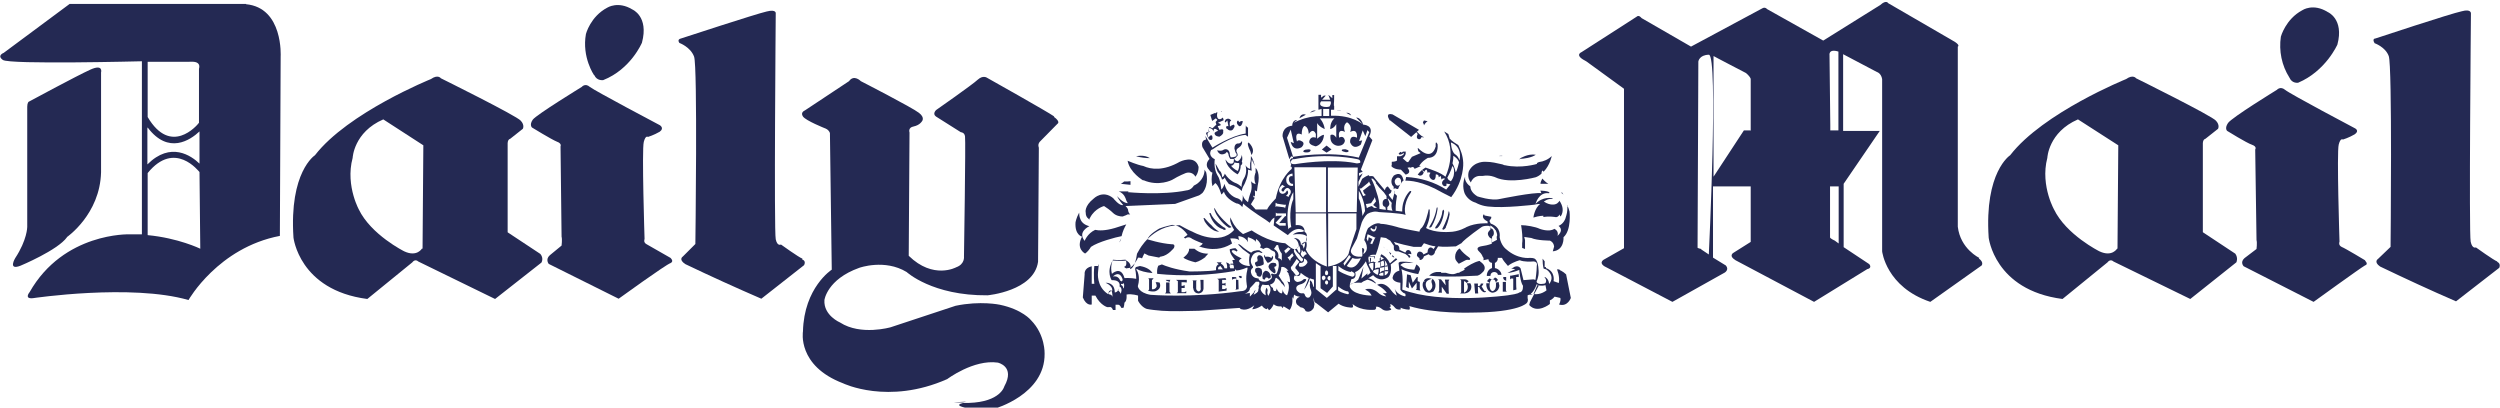 <?xml version="1.0" encoding="UTF-8"?><svg id="Layer_1" xmlns="http://www.w3.org/2000/svg" viewBox="0 0 954.9 155.7"><defs><style>.cls-1{fill:#242953;}</style></defs><path class="cls-1" d="M429.5,69.2c-.7.7-1.4,1-1.4,1l3.7.4v-1.4c.1,0-1,.1-1,.1h-1.4ZM466.4,42.4h-.1l.3.3v-.3ZM464.5,45.3l.5.5-.7.8.3,1-1.5,1.4-1.1-.5-.3.4c1.6,0,1.8,1.4,1.8,1.4,0-2.3,1.8-.3,1.8-.3-.5.1-1.1.4-1.4.8,0,1.4,1.9,1.4,1.9,1.4,1.8-1,1.4-1.9,1.4-1.9.4-1.5-1.4-.7-1.4-.7l-.7-1.4,1.1-.3v-.5l-1-.5,2.2-1-.3-1-.7.5c-1.9.7-1.6-1.9-1.4-2.5h-.3l-.5.5v-.3l-1.9.8.7,2.3,1.4-1h0ZM439.2,60.4c-2.2-1.5-5.3-.7-5.3-.7h.1c1.8.5,3.7.7,5,.7h.1ZM462.5,81.5s-1-.7-.3.8c0,0,1.2,4.1,4.8,5.2,0,0,.3.4,1.1.3,0,0,.3-.7-.7-1,0,0-4.1-2.7-4.9-5.3h0Z"/><path class="cls-1" d="M460.8,51.3l1,2c1.9.8,1.2-1.4,1.2-1.4-.5-.8-1.4.7-1.4.7-1.1-2.3.5-2.2.5-2.2-.7-.5-.4-1.6-.4-1.6-.3.7,0,1.6,0,1.6-.3,0-.7.1-1,.3,0,0,0,.5,0,.5ZM436.7,68.8c5.9,2.6,11-.1,11-.1,2.6-1.6,5.2-2.6,5.2-2.6,1.4-.5,3,0,3.7,1.4,1.4-1.8,1.2-3.8,1.2-3.8-1.4-4.8-7.2-1.9-7.2-1.9-6.1,3.5-10.9,3-13.9,1.6-2.3-.4-6-2-6-2,.8,4.5,5.9,7.5,5.9,7.5h.1Z"/><path class="cls-1" d="M460.1,64.8c0,2.7-1.7,5-4.1,6.1-1.1,1.8-2.7,1.8-2.7,1.8-9.5,2-22.5.7-22.5.7l.3-.3h-3.8c2.2.8,2.7,2.9,2.7,2.9.3,1,.8,1.6.8,1.6-2,0-4.1-2.7-4.1-2.7.5,1.4,2.3,3.4,2.3,3.4-1.4.5-3.8-2.6-3.8-2.6-4-3.3-7.4.1-7.4.1-3.8,3-3.1,5.4-3.1,5.4,0,1,.3,1.8,1,2.3l.4.4c0-.5.3-.8.3-.8,1.8-3.5,5.3-4.4,5.3-4.4,2.5,1.6,3.4,2.6,3.4,2.6,1.1,1.1,2.7,1.4,3.7,1.4l.8-.3h0c0-.1.3-.1.3-.1l.8-.4h1c-.8-.7-.8-1.6-.8-1.6,0-.7-1-1.6-1-1.6l18.5-.8h.4l8.7-3.1c.5-.1,1.1-.5,1.8-1.1,2.7-3.4,1.4-7.9,1.4-7.9l-.5-.8h0ZM469.4,87s.7,0,1-.3l-1.1-.8s-3.5-3-4.8-5.4-.7,0,0,1.2c0,0,1.9,3.5,4.9,5.3h0ZM462.7,86s-.7-.5-2.6-2.7h-.4c0-.1,0,.3.4,1.2,0,0,2.2,4,5.6,4,0,0-1.6-.8-3-2.5Z"/><path class="cls-1" d="M414.4,96.9c1-.7,1.7-1.6,2.3-2.6,2.7-1.9,9.5-3.7,11.7-4.1.4-1.8,1.1-3.3,1.8-4.5l-4.4,1.4c-3.8,1.1-6.1,1-7.5.7-3,1.4-4,4.2-4,4.2-2.9-3.5,1.8-5.6,1.8-5.6-2-.5-3.1-1.6-3.5-2.9-.3-.7-.4-1.5-.4-2.3-1.2,2.2-1.4,3.8-1.4,3.8-.3,4.8,2.5,5.4,2.5,5.4-2.5,4.6,1.1,6.4,1.1,6.4h0ZM367.7,153.7l1.4-.3s-9.4.5-1.4.3ZM513.7,58.1c.8.1,1.4,0,1.4-.4.1-.3-.5-.5-1.2-.7-.7,0-1.4,0-1.4.4s.7.5,1.4.7h-.1Z"/><path class="cls-1" d="M402.7,44.5c-2.7-1.9-25.7-14.8-25.7-14.8,0,0-1.5-1.1-3.5.7-2,1.9-15.9,11.6-15.9,11.6,0,0-1.6,1.4-.1,2.5l9.5,6s1.4,0,1.6,1.6c.3,1.5-.4,45.9-.4,45.9,0,0,.4,2.9-3,4.1,0,0-8.7,4.8-18.1-4.4l.3-47.1s-.7-1.9,1.6-2.3c2.3-.5,3.1-1.9,3.1-1.9,0,0,1.4-1.4-1.1-3.3-2.5-2-22.2-12.1-22.2-12.1,0,0-2.6-2.7-4.5,0l-16.9,11.2s-1.8.7-.7,2.3,8.4,4.5,8.4,4.5c0,0,1.4.4,1.9,1.8l.7,52.2s-10.6,6.8-11,23.6c0,0-2.3,13.1,15.3,19.8,0,0,17.2,8.4,39.8-1.6,0,0,10.1-7.6,19.3-6.3,0,0,6.8,1.4,2.5,9.1,0,0-1.4,5.9-13.5,6.3h-2.2c-1.5.4-3,1,1.1,1.9,0,0,2.3,1.9,10.9.3,0,0,19.3-5.4,19.1-21,0,0,.3-7.2-5.2-12.8,0,0-3.3-4.1-11.9-5.9,0,0-7.4-1.6-16.9.4l-24.8,8.2s-11.4,3.3-19.3-1.8c0,0-6.4-2.7-6-8.6,0,0,1-7.9,13.3-12.3,0,0,9.7-3.5,18.1,1.6,0,0,9.8,9.1,30.9,8.9,0,0,17.7-1.6,19.3-12.8l.3-43.6s-.7-1.4.7-2.6l6.4-6.5s1.4-.7-1.4-2.7h.1ZM227,28.7c1,2.3,3.4,1.9,3.4,1.9,10.6-4.2,14.8-14.3,14.8-14.3,2.7-10.1-3.7-12.7-3.7-12.7-5.4-3.3-9.5-.7-9.5-.7-6.5,3.4-8.2,10.1-8.2,10.1-1.6,8.9,3.1,15.7,3.1,15.7ZM499.4,58.2c.7,0,1.2-.4,1.2-.8s-.7-.4-1.4-.3c-.8,0-1.4.4-1.4.7s.7.5,1.5.4ZM508.6,57.1l-1.9-1.5-1.8,1.5,1.8,1.2,1.9-1.2ZM428.3,91l-.8,1.6c.4-.4.7-1.1.8-1.6ZM25.5,90.6s12.7-8.7,13.1-24.8V27.7s1-3.4-4.1-1.1-23.6,12.3-23.6,12.3c0,0-.5.5-.5,1.9v45.9s0,4.9-4.6,11.9c0,0-2.9,4.8,2,2.9,0,0,14.2-5.9,17.8-10.9h-.1ZM473.6,106.2h.7c0,.1-.1-.8-.1-.8h-1.1c0,.1.5.8.5.8h0ZM193.9,88.7v-33.8s-.1-1.6,1-1.9l4.8-3.8s.8-1.4-.8-3.1c-1.4-1.8-30.5-16.2-30.5-16.2,0,0-1.1-1.6-3.8.3,0,0-31.7,12.8-44.3,29.1,0,0-9.9,6.3-8.2,31.5,0-.3,2,20,28.2,23.4l17.2-14s1-1.5,2.3-.3l29.3,14.3,17.7-13.9s1-1.6-.4-3.3l-12.4-8.2h0ZM161.2,94.9s-1.9,3.4-6.8,1.1c0,0-12.7-6.3-17.4-16.1.8,1.4-5.3-8.6-2.3-19.6,0,0,.4-9.8,11.7-14.7l15.3,9.9-.3,39.5h-.1Z"/><path class="cls-1" d="M306.5,98.8c-1.4-.5-8.2-5.4-8.2-5.4,0,0-1.4.8-2-2-.7-3,0-86.2,0-86.2,0,0,.4-1.8-3.5-.8-3.7.8-33,10.4-33,10.4,0,0-1.2.3-.3,1.6,0,0,4.2,1.5,5.6,5.2,1.4,3.5.5,71.6.5,71.6l-4.8,4.8s-1.8,1.1,1,2.9c9.6,4.6,19.3,9,29,13.2l16.3-12.8s1-1.6-.7-2.2h0ZM256.1,98.5l-9.1-5.2c-1.4-.7-.8-2-.8-2,0,0-1.1-34.1-.3-37.1.7-2.7,1.6-1.9,1.6-1.9,0,0,2.3-.7,4.5-2,1.9-1.4,0-2.5,0-2.5,0,0-24.8-13.1-26.7-14.6-1.8-1.6-3.1,0-3.1,0,0,0-17.3,10.6-18.7,12.5-1.4,2-.3,3-.3,3,0,0,7.5,4.6,9.5,5.4,2,.7,1.4,1.8,1.4,1.8l.4,34.5c.3,1,0,3.4,0,3.4l-4.5,3.7c-1.8,1.6-.4,3.3-.4,3.3l26.7,13.3s18.1-13.1,19.8-13.6c1.5-.7,0-2,0-2ZM94,1.5H26.6L1.4,20.2s-2.7,1-.3,2.7c2.5,1.8,53.1.5,53.1.5v66.1c-1.6,0-3.2,0-4.8,0,0,0-25.1-.8-38.1,22.1,0,0-2.2,2.6,1.2,2.3,0,0,37.6-5.6,59.5.7,0,0,11.3-20,34.9-24.5l.3-68.5s1.1-18.7-13.3-20h.1ZM56.4,23.6h15.8c0,.1,4.8-.8,3.8,2.7v20.6c-.8,1.1-10.8,12.7-19.6-2.2,0,0,0-21.1,0-21.1ZM56.4,48.7c7.9,10.5,16.3,4.8,19.8,1.5v12.3c-3.1-3-11-8.6-19.9.3v-14h.1ZM56.4,89.7v-23.6c10.4-12.8,19.6-.5,19.8-.4h0c0-.1.3,29.3.3,29.3,0,0-8.4-4.1-20.2-5.2h.1ZM587.1,62.6s-6.1,1.9-12.3.5h-.3.1l-.7-.3c-2.2-.5-4.2-1-6.4-1,0,0-4.4-.4-6.4,3.5,0,0-1,2.3.7,4.4,1-2.7,3.5-2.5,3.5-2.5h1c2.7-.5,4.8.5,4.8.5,5.6,2.7,15.5,0,15.5,0,.8-.3,1.6-.8,2.2-1.4,0-.4,0-.8.4-1.2l.4.5c2.5-2.6,3.1-6,3.1-6-1.3,1.3-3.1,2.1-4.9,2.3l-.8.4h0ZM591.7,70.2h-.3c-1-.5-2.3-2-2.3-2-.4.8-.7,1.4-.7,2h3.3ZM597.2,74.4l-.7-1.1v.5s.7.5.7.5Z"/><path class="cls-1" d="M580.3,60.7c1.6,0,4.9-.5,6.3-1.6-3-.5-6,1.4-6,1.4v.3h-.3ZM553.7,52.8l-.5-1.6-1.6-1c5.2,7.9.5,17.3.5,17.3-1.9-1.6-5.3-2.7-7.6-3.5-1.2.7-2.2,1.6-3,2.7l.8.4c1.4,0,1.5-1.4,1.5-1.4-.5-.4-.7-.8-.7-.8l1.1.7c0-.8.7-.8.7-.8.4.7.3,1.2.3,1.2.4-.4,1.2,0,1.2,0-1.2,1.4.4,2.5.4,2.5,1.8,1.1,1.6-1.9,1.6-1.9,1.4,0,1.1,1.1,1.1,1.1l.8-.5.3,1.4c.5-.8,1.4-.3,1.4-.3-2.2,1.4-.7,2.6-.7,2.6.7.5,1.2,0,1.2,0v-.8c-.1,0,1.5.3,1.5.3l-1.6,2c-4.6-2.9-9.8-4.5-15.3-4.8l-.3,1.4c1.6,0,6.4.1,14,4.5l3.5,1.8c5-6.5,4.6-13.1,4.6-13.1-.1-2.7-1-5-1.9-6.8-.7-.4-2.6-1.6-3.3-2.5h-.1ZM554.1,69.2l-.8-.5-.5-.8s1.5-2.7,1.8-4.1,1.9,2.6-.4,5.4ZM556,65.7s-.5-2.2-1.2-3.3c0,0,.4-1.8.3-2.9,0,0,1.8,1,2.2,2.5,0,0-.7,3.1-1.2,3.7h0ZM557.4,61.1c-.3-1-.9-1.8-1.8-2.3-1.4-1.4-1.4-4.4-1.4-4.4,4.6,1.8,3.3,6.7,3.3,6.7h-.1Z"/><path class="cls-1" d="M531.4,63.4c1,1.4,3.7,1.4,3.7,1.4l1.8,1.9c2.6-.7.7-2.6.7-2.6,1-.4,1.2,0,1.2,0,1-.7,1.4,0,1.5.4l2.5-1.1h-.7c1-1.9,3.3-3.1,3.3-3.1,4.4,0,3.7-5.2,3.7-5.2-1-1.9-.7.8-.7.8-1.8,6.1-6.7.7-6.7.7-.4-.4,0,1,0,1,.3.7.5.5.5.5l.4.4-3.3,1.4-1.4,2h-.5l-1.6-1.4s1.4-1.1,1.1-2.5c0,0,1-.1-1-.1l-.5.4-.5-.3-.7.7.4.4s1-.1,1.6-.7v.5s-.7.8-1.6.8h-1v1.6c-.5.5-2,.5-2,.5v1.4h-.1ZM532.3,67.2c-1,1.1-1.1,2.7-.3,3.8l.4.4v.3h-.3l.4.5.3-.4c.3.3.7.4,1.2.4.4-1.1,1.1-2.3,2-3.3h.3l-.3-.3c-.8-3.8-3.8-1.4-3.8-1.4h0ZM535.3,69.9c-.5.7-1,1-1.4,1-.7,0-1-.8-1-.8-.7-1.5.8-2.2.8-2.2,1.9-.3,1.4,2.2,1.4,2.2h.1ZM473.9,48.1c.4-.3.7-1.1.8-1.8-.7-.3-1.4.4-1.4.4,0-.3-.3-.4-.4-.7-.8.5-.3,1.4-.3,1.4.5.8,1,1,1.2.7ZM549,87.1c2.2-1.9,2.6-6.4,2.6-6.4-.3-1.4-.7.1-.7.1-.1,2.7-2.6,5.9-2.6,5.9-.5,1,.7.4.7.4ZM543,63.5l1.4.4-1.4-.4ZM874.5,29.7c1,2.3,3.3,1.9,3.3,1.9,10.6-4.5,15-14.6,15-14.6,2.6-9.8-3.7-12.4-3.7-12.4-5.6-3.5-9.7-.7-9.7-.7-6.4,3.4-8.2,10.1-8.2,10.1-.8,5.4.3,11,3.3,15.7h0ZM548.7,79.7c-.7,4.1-2.7,6.8-2.7,6.8-.3,1,.8.1.8.1,1.2-2.1,2-4.4,2.3-6.8,0-1.2-.4-.3-.4-.3h0ZM573.8,59.6h-1.2c0-.1,1.2-.1,1.2-.1h0ZM552.2,86.8c1.1-2.2,1.5-5,1.5-5-.3-2.3-.5-.3-.5-.3-.5,2.7-2.3,5.9-2.3,5.9.3,1,1.4-.5,1.4-.5ZM595.7,76.6s-.5,1.1-1.6,1.4c0,0-1.9.7-4.4-1,0,0,1.4-1.2,3.1-1,0,0,.7-.1,0-.3,0,0-3.5-.8-6.3,2.2,0,0,1.2-4.6,5-4.1,0,0,.8,0,0-.5,0,0-.7-.4-3.1-.5.1.7.4,1,.4,1-2.7-.5-15.9,2.2-15.9,2.2-3.3.8-8.6-1-8.6-1-2.3-1.4-2.7-3-2.7-3.8-1-.7-1.7-1.6-2-2.7v-1c-1.5,3.5-.1,6.5-.1,6.5.8,1.6,2.3,2.9,4.1,3.4,2.5,1.4,5,1.5,5,1.5,5.7.7,17.4-.7,17.4-.7,1.1-.3,2.3-.3,2.3-.3-2.2,1.6-2.6,5.2-2.6,5.2,2.2-.7,3.8-.7,3.8-.7v.5c2.3-.4,4.5,0,4.5,0,.7.2,1.5-.3,1.6-1,0,0,0,0,0,0l.4.8.4-.5c.7-1.4.8-3.3-.8-5.6h0ZM476.9,54.4l-.3.5s.1,1.2,1,2.9l.4,1.4c1.8-2.3-1.1-4.8-1.1-4.8ZM470.1,60.1s-.4-.7-.4-1.6c0,0-.3-2-2.2-1.4,0,0-.7.8-2.6.3,0,0,.8,2.6,3.3,1.1,0,0,.4-1.1,1,.3,0,0,0,.8.7,1.9h1.4c0,.4,0,1.4-.3,1.6,0,0-1.4,1.1-2.9-1.4,0,0,0,3,4.6,5.7,0,0,1.2-1.1,1.2-3.4,0,0,1-.5.4-1.6,0,0,.5-.5,0-2.5,0,0,0,1.6-1.5,2.5,0,0-1.1,0-1.4-1.1.4,0,.8-.4,1-.8,0,0,.8-.1-.1-1.8,0,0-.3-.8.7-1.4s1.6-1.5,1.4-2.7c0,0-.5,1.1-1.5,1,0,0-1.4-.1-1.4,1.9l.4,1.5s.8.7.3,1.4c-.4.4-1.4.5-2,.5h0ZM471.5,62s.5.3,1.8.3c0,0,.3,1.4-.5,3,0,0-1.4-.5-2.6-2,0,0,1,.1,1.4-1.4h0Z"/><path class="cls-1" d="M478.7,62l.5,1.4c-.1-1.5-1-3.3-1.4-3.8,0,.8,0,1.9-.3,2.7v2.2c-.7-.1-1.4-.7-1.8-1.4,0,0,1,2.7-.7,5.3,0,0-.7.8-.8,3,0,0-1-1-2-1.4,0,0-2.5-.7-4.4-3.7,0,0-.1,1-1,1.4,0,0,0-1.9-1-2.5l-1.5-2.7s0,1.5.8,3.1c0,0,1.4,1.6,1.6,2.9,0,0,.5.3,1.1-.7.4,1,1,1.8,1.6,2.5,0,0,3.7,1.1,4.9,2.7,0,0,0-1.1,1-2.6,0,0,1.6-3.1,1.4-5.6l1.4.4s-.4-2.7.1-4.4l.3,1h0ZM468.6,49.1c.7.8,1.4.8,1.8.7.3-.1.7-.4.8-.8.8-1,0-1.4,0-1.4-1.2.4-1.4.8-1.4.8-.3-1.9.1-2.2.5-2.3-.8-1.1-1.6-.8-2.2-.4l-.3.8.3.3.7-.8.4,2.2c-1.4-.3-.7,1-.7,1h0ZM472.1,45.7h-.1.1ZM531,46l8,6.3,2-1.8.5.7c-.7,1.4,0,1.8,0,1.8,1.1.7,1.5-.7,1.5-.7,1.1.5.7,0,.7,0-1.1-.4-2.2-1.8-2.5-2l.8-.7-10.1-5.9c-2.7-.7-1.5,1.5-1.5,1.5,0,0,.4.8.4.8ZM532.8,72.8l-.4,1c.3-.3.4-.5.4-1ZM498.8,43.8c-1.6-.5-2.2.5-2.5,1.4,0,0,2.5-1.4,2.5-1.4ZM514.2,43.1l1.9,1c-.5-1-1.4-1.1-1.9-1ZM543.9,47.9c.4-.8,1-1.4,1.4-1.6l-1.4-.3-.4.7.4,1v.3ZM512.2,42.4c-.5-.4-1.1-.4-1.6-.3.5,0,1,0,1.5.3h.1ZM502.6,42.3c-1.1-.3-1.8.3-2.2.8.7-.4,1.4-.5,2.2-.8ZM577.3,106.4h.7c0-.1,0,4.1,0,4.1v.4c-.1,0,1.2-.3,1.2-.3v-.4c-.1,0-.1-4.4-.1-4.4h1v-1.1c-.1,0-.4.1-.4.1l-2.5.5h-.4v1.4c.1,0,.5-.4.5-.4ZM529.5,95.1h0c0,.1.8.7.8.7l-.8-.7ZM532.3,97.9l-.4-.4-.3.3.7.5h.3c0-.1-.3-.4-.3-.4ZM530.7,96.2h-.1c0,.1.5,1.1.5,1.1l.3-.4s-.7-.7-.7-.7ZM528.4,94.2h0c0,.1.5.7.5.7h0c0-.1-.5-.7-.5-.7ZM484.3,106.3s.5.4,1.1-.4c0,0,0-2.2-1.9-2.5,0,0-1.8.4-1.2,3.1,0,0,1,.8,1-.3,0,0,.4-.5,1.1,0ZM953.9,99.9c-1.4-.5-8.2-5.4-8.2-5.4,0,0-1.4.7-2-2.2-.7-3,.1-87.2.1-87.2,0,0,.1-1.8-3.5-.8-4,.8-33,10.4-33,10.4,0,0-1.4,0-.3,1.8,0,0,4.1,1.4,5.4,4.9,1.4,3.5.7,72.9.7,72.9l-4.8,4.6s-1.8,1.1.8,2.9c9.6,4.6,19.3,9.1,29,13.3l16.5-12.8s.8-1.6-.8-2.3h0ZM574.2,105.8c-.1.5,0,1.1,1.1,1.5v-1.5c.1,0-1.1,0-1.1,0ZM465.5,106.7v4.4c.1,0-.1.3-.1.3l3.1-.4v-1l-.7.4h-1v-1.5h.8l.5.3v-1.2c-.1,0-.5.3-.5.3h-.8v-1.4h1.6c0,.1-.3-.7-.3-.7l-3.3.3s.5,0,.5.4h0ZM569.8,106.7c-.3,0-.6-.2-.8-.4-.3.3-.7.5-1,1.1l1.1.7c0-.7.4-1.1.4-1.1.1-.3.7-.3.7-.3.7,0,1,.5,1.1,1.1.4-.3.7-.5.8-1-.3-.3-.5-.7-1.1-.8-.3.4-.7.7-1.2.7h0ZM470.6,105.9v1c.4-.5,1.5-.5,1.5-.5v4l-.3.3,1.6-.3h-.3c0-.1-.1-3.5-.1-3.5h-.8c0,.1,0-1,0-1h-.1c0-.1-1.5-.1-1.5-.1v.3h0ZM442.4,107.8h-1c0-.1,0,0,0,0,0,0,.5,1,.4,1.6,0,0-.3,1.2-1.8,1.1v-3.7h.3l.3-.5h-2c0-.1.3.5.3.5v3.8l-.4.4c.8.3,1.6.4,2.6.3,0,0,2.9-.7,1.8-3.4h-.4ZM480.3,101.7c1.1,0,2-.5,2-.5.7-.1.3-1.4.3-1.4,0-2.5-1.6-2.3-1.6-2.3-.8.1-.8,1-.8,1,.4,1.4-.1,1.4-.1,1.4-1.4.3-.4,1.6-.4,1.6.3.4.5.4.5.4h.1ZM460.4,98.1l1.1-1.2c-2.7,0-4.2-1-5.3-1.9h-2c.1,1.9-2.2,3.4-2.2,3.4.8.7,2.9,1.4,4.6,1.8,1.6-.4,3-1.4,3.8-2h0ZM484.5,101.9c.3,1.4,2.2,2.5,2.2,2.5.8,0,.4-1.4.4-1.4-.5-.7-.3-1.1-.3-1.1,1.4-.3.4-1.4.4-1.4-2.5-.7-2.7,1.4-2.7,1.4h0ZM486,99.2s.7-1.2-.1-1.4l-.3.8c-.4-.5-1.4-.7-2.3-.5,0-.3-.3-.5-.5-.8v.4s0,1,1.4,2.7c0,0,1.1-.1,1.9-1.4h0ZM446.8,107.7c0-.3,0-.7.3-.8h-1.9c0-.1.3.3.3.3l1.4.5h0ZM481.9,102.9s-.8-1-2-.5c0,0-.8,0-.4,1.6,0,0,.5.1.5,1,0,0,.3.8,1.4.7,0,0,1.1-.8.5-2.7ZM557.1,100.8l2.7-1.4c.5-.3,1.4-.1,1.4-.1.8-.3-.1-1-.1-1-1.4-1-2.6-2-3.5-3.3h0c0-.1-.3,0-.3,0-1,.8-1.5,1.9-1.5,3.1s.4,1.4.8,2l.5.5h0ZM455.8,110.1s0,1.9,2,2c0,0,1.8-.1,1.9-1.9v-3.3c.1,0-1.2,0-1.2,0v.3c.1,0,.1,2.7.1,2.7,0,0,.3,1.2-.7,1.4,0,0-.8,0-1-1v-2.7c0-.1,0-.4.3-.5h-2c.3-.1.4.1.5.3v2.7ZM449.9,107.5v4.1l-.5.4h3.7c0,.1,0-.8,0-.8,0,0-.3.4-.8.4h-1v-1.6h1.2v-1.1l-.8.3h-.4v-1.4h.8s.7,0,1.2.1v-1h-4.1s.7.5.7.5ZM446.8,107.9h-1.4v3.5s0,.3-.4.7h2.2l-.5-.7v-3.5h.1ZM471.7,92.8h.1l-.5-.3.4.3ZM598.7,78.4c0,1.1,0,2.5-.4,3.8-.4,1.8-1.2,3.3-3,4.1,0,0,2.3,1.4-.4,3.8,0,0,.7-1.8-1.2-2.7-2,1.4-5.6,0-5.6,0-1.6-.8-5.2-1.4-7.1-1.4.3,1.8.7,5.2.4,6.9v1.8l1.1.4v-3.4l-.3-1.2,2.7.4c2.2,1,7.1,1,7.1,1,1.6.7,1.6,2.3,1.6,2.3l-.5,1.8c4.5-.4,4.1-5.4,4.1-5.4,3.1-2.7,2.3-9.8,2.3-9.8-.3-1.1-.5-1.8-1-2.3h.1Z"/><path class="cls-1" d="M595.5,102.9h-.8s1.2,2.7.7,5.2l-2-.7s.8-3.7-2.9-5v-.4h-.5v-2.2l-.8-1c0,1.1.1,2.7.4,3.8l1,.3s3.7,2.3,1.1,5.6c0,0,0-1.9-1.6-2.7,0,0-.3-.1,0,.3,0,0,.7.8.4,1.5,0,0,0,.5-.5.7,0,0-2.7.7-3.1-.7,0,0,.8-1.8.8-3.5,0,0,.1-4.2-1.4-5.2,0,0-.3-.4-1.9-.4,0,0-4.6.7-9.1-3.3,0,0-2-1.4-2.5-4.6,0,0,.8-3.8-3.4-5.2l-.5-1,.7-1.1v-.5l-2.6-.5c0-.3-.1-.4-.3-.4-.4.5-.7,1.6,1.5,2.7v.7c.1,0-4.4-.3-8,1.4,0,0-3,1.9-6.8,1.9,0,0-5.4.4-8.7-1.5,0,0,1.6-3.5,1.4-5.6v-1.4s-.5-.5-.5.4c0,0-1.2,5.7-2.9,6.8-.3.4-.5.8-.5,1.2,0,0-6.1-1.1-7.9-1.6,0,0-4.4-1.4-6.9-1.4,0,0-1.6-1.1-4.8,1.6,0,0-.8,1-1.5,4.6,0,0,2.5,3.5-.4,5.4l.4-1.6s-.1-.8-.8-.8v1.4s.3,1.6-.1,1.9c0,0-2.7.4-3.8-1s.1-2.2,1.9-5.9l1.8-6s.7-2,2.2-3.4c1.4-.8,2.9-1.1,4.4-.7,0,0,8.7.4,10.2,1.1,0,0-1.4-3.5,1.9-8.4,0,0,.7-1-.3-.7,0,0-3,2.7-2.9,7.8l-2.5-.3s-.1-2.7.5-5.7l-1-1-.7,2.6-1.4-1.8v-.5c.7-.1,1-.7,1-1.4v-.5.4h-.3l-1.1-1.4c-.5.1-1.1.8-1.1,1.5l-4.1-4.9s-.1-.8-1.8-.5l-.3-.4c-1.1.4-2,1-2.5,1.4l-1.4,3v-1.9l.7-1.4h-.1c0-.1.3-.4.3-.4l.7-1.4-1.4,1v-1.1l1.4-.5-.7-.8,4.4-11.3-1.2-1.4c2.2-4.4-2.3-4.5-2.3-4.5-.8-2.3-1.9-2.7-2.7-2.7l2.7,2.7s-4-3.7-12.3-3.4v-2.3h1.2v-1.5h-.1v-1c.1,0,.1-3.1.1-3.1h-.7v1.2l-1.4-1.2h-.1l.7,1.8h-3.1l1.4-1.6h-.7l-1.1.8v-1.1h-1v5.7c.1,0,1.2-.3,1.2-.3v2.7c-2.9,0-5.8.5-8.4,1.6h-.1l-2.2,1,1.4-1.1c-2,0-1.9,2.2-1.9,2.2-4.1.4-3.7,4.1-3.7,4.1l2.6,8.7.4-.7.3-.4s.4,0,.7.3c0,0,0,.8-.5.4l-.7.7.5,1.9-.3.5.5.3v.7s-4.5,3.3-6.1,11.3c0,0-2.7,2.7-3.3,4.2h-4.4l-1.8-2,1.4-2.3v-.3h-.3l-.3-.7.7.3c.1-.8.1-1.5,0-2.3l.8.4.3-2.2c1.1-4.6-.5-6.5-.8-6.8v1.8s-1,1.9,0,4.4c0,0-1.4-.3-1.8-1.2,0,0,.8,2.6-.3,5,0,0-.5,1.4-.8,3.1,0,0-1.6-1-2-2.7,0,0,.1,1.4-.3,2.7-.4-.8-1.2-1.4-2.2-1.6,0,0-3.4-1-4.5-5.4,0,0-.3,1.4-1.2,2.2,0,0-.3-3.8-1.4-5.3-1.1-1.9-1.4-4.1-1.1-6.3,0,0-2.7-1.1-1.4-3.5l.8-.4s6.8-4.9,12.3-5.4l1,.7v-3.5c-.5,0-.8-.7-.8-.7v-.3c-.1,0-.1,3.3-.1,3.3-5.6.8-12.7,5.4-12.7,5.4l-2.7-4.5.3,1.4c-2.3.3-1.4,2.9-1.4,2.9l2.7,4.5c-2.2,2.3-.3,4-.3,4,.7,1.2,1.4,1.2,1.4,1.2-.4,1.7-.4,3.5,0,5.2l1.1-1.2c1.4,1,2.3,4.4,2.3,4.4.4-.3.8-.7,1-1.1.8,2.9,4.8,4.5,4.8,4.5,1.2,0,2.2,1.4,2.2,1.4l.4-1.4c.5.8,4.5,3.7,8.6,6.3l1.5,1.1c.4-.7.8-1.5,1.8-2l-.3,3,5.4,3.7c3.7-4.1,6.3-1.6,6.3-1.6-.5.5-1.4.4-1.4.4-1.8-.1-3,1-3,1,4.5-.7,5.3.7,5.3.7.8,2.2-2.2,3.3-2.2,3.3,0-2.9-2.7-2.7-2.7-2.7,1.1.5,1.8,1.6,1.9,3-1,2.5-3.3.5-3.3.5l-1.9-1.5c-6.5-.4-12.8-4.9-12.8-4.9l-3.3,1.4c-1.9-1.4-3.3-3-4.2-5l-.7-1.4v1.4c.4,1.8,1.5,3.4,1.5,3.4-5.7,6.5-15.9.7-15.9.7-1.2-.4-4.9-2.5-4.9-2.5-10.6,0-15.5,9.5-15.5,9.5l-.8,1.4c-.8,5.9-2.7,5.9-2.7,5.9,1-2.2-1.4-3.3-1.4-3.3-1.4.3-5.2,0-5.2,0-2.5,4.4-.4,7.5-.4,7.5,4.6-.1,2.7,3.5,2.7,3.5-.5,1.2-1.5,1.2-1.5,1.2,0-4-3.5-3.7-3.5-3.7,3.1,1.4,2.5,3.1,2.5,3.1-.8-.1-1.6,1.2-1.6,1.2-4.5-2.9-3.8-8.2-3.8-8.2l.3-3.3-.3.8h-1.4c-.4,3.5,0,6.8,0,6.8h-1v-6.7c-3.1.7-2.7,3-2.7,3l-.7,8.9c1.4,3.4,3.4,2.7,3.4,2.7v-3.4h1.4c1.9,3.7,4.5,4.4,4.5,4.4h.8c1-.3,1.4,1.1,1.4,1.1h1c0,.1,0-2,0-2h1.1c.7.1,1.1,1.2,1.1,1.2h.8c.3-.5.4-2,.4-2,1.1-.7.8-3.1.8-3.1,2-.4,4.4.4,4.4.4v2c1.5,2.7,3.4,3.1,3.4,3.1,1.4.3,3.4.5,5.7.7,4.1.3,9.4.1,14.2,0l15.5-1.1c.5.7.8.5.8.5,2.2.8,4.8-1.5,4.8-1.5l-.8,1.5c1.8,0,3.7-1.4,3.7-1.4.4.7,1.1,1.2,1.8,1.4l.4-.4.5.8c1.1-.5,1.8-2.3,1.8-2.3,1.2,1.1,2.9.8,2.9.8l.5.7.4-.7,2.3,1.4c1.5-2,1-5,1-5l.4.7.3-1.6c.8.8,2.2.8,2.2.8-2.5,1.1-1.1,3-1.1,3l1.4,1.1c.8,0,1.6.5,1.9,1.4,1.9,1,3.1-1.2,3.1-1.2l.3-1.5c-.4-1-.4-2.5-.4-2.5l.4,1.8.7.4,4.5,3.5,4-3.3c2,1.5,5,1.5,5,1.5,1,0,.3-1.4.3-1.4,3.4,2.9,8.6,2.2,8.6,2.2.8-.7.3-1.1.3-1.1,1-.4,2.6,1,2.6,1,1.4,1,3.3.1,3.3.1-.1-.7-.8-.8-.8-.8,1,0,.4-1.4.4-1.4,1,.3,1.8,1.4,1.8,1.4.8,1,2.2.7,2.2.7v-.7c1.1.7,3.3.8,3.3.8.5-.5,0-1.4,0-1.4,9.7,3,23.8,2.5,23.8,2.5,18.5-.1,21.1-3.7,21.1-3.7.7-.8.3-1.8.3-1.8v-1.1c.7-.4,1.6-.3,2-.1l-.8-.5c1.4-1,2.3-3.7,2.3-3.7l.7.7-1.9,3.5-1.4,2.7-.3,1.1c3.1,3.5,7.9-.4,7.9-.4v-1.4c1-.3,1.8-1.4,1.8-1.4l2.2.5c.3,1.2-.5,2.5-.5,2.5,3.3,1,4.5-2.5,4.5-2.5l-1.8-9c-.6-.6-1.2-1-1.9-1.4h-.1ZM524.7,79.2l-.8-.5-1.1.4-.7.4-.4-1.6h.4l1.6-.3,1.1-1.6.3-.7.5,1.6-1.1,1.4,1.5,1.1h-1.4ZM530.6,77.6c0-.5-.3-1-.5-1.4v-.5l1.5,1.8c-.4,1.9.3,3,.3,3l-2-.3v-1.1c.4-.3.8-.8.8-1.4h0ZM525.4,69.8l1.4,1.8,1.8,1.9,1,1.4v1.1h-.3c-.7,0-1.2.7-1.2,1.6s.4,1.4,1,1.4l.3,1.1h-.5l-2-.3c.1-2-.4-4.4-1.1-6.3-.8-2.9-2-5.2-2-5.2.4-.4,1.1.4,1.9,1.5h0ZM519.9,72l2.7-2.2.3-.5.7,1.5h-.4l-2.6,2,.4,1,.7.7-1,.4-1.4-2.9h.5ZM518.9,72.7s2.3,3.3,2.5,7.9l-1,1.9s-.3-4.5-1.4-6.7v-3.3h-.1ZM424.9,113.5c-.1-1.1-1.4-1.1-1.4-1.1-.4-1.5,1-1.5,1-1.5.5,1,.4,2.5.4,2.5h0ZM571.3,87.9c.8,1.8.5,2.2.5,2.2-.3.4,0,1.5,0,1.5l-1.9,1v-2.2c.5-.3.7-.8.7-1.4,0-1-.5-1.8-1.4-1.8v-1.1c.8.4,1.5,1,2,1.8ZM523.9,87.1s.3.5.8.5c0,0,.7.4.7-1.2h.4c0,.1.1.7-.3,1.5,0,0-.8,1.4-2-.3,0,0-.3-.4.4-.5h0ZM522.4,89.5h0c0-.1,2.7,1.2,2.7,1.2h.3l-.3.4-1,2.2-1-.5h.4c0-.1.7-1.5.7-1.5l-1.4-.7-.3,1.6-.5-1,.3-1.6h0ZM516.5,98.5s1.2.7,3.3.1c0,0-2,5.3-5.4,3,0,0,2.2-3.1,2.2-3.1ZM515.9,103.6c.5,0,1,.4,1.4.7,0,0,.5,1.1-.7,1.4,0,0-2.9-.7-5.4-2.3v-1.8s2.3,2,4.8,2.3v-.3ZM513.1,100.7l2.2-3.3.7.7-2.5,3.4-.3-.8h-.1ZM518.2,81h-11v-17h11.4l-.4,17.2h0ZM504.7,38.7h3.5c.5.8-.4,2-.4,2-1.4.4-2.5,0-2.5,0-1.9-.5-.7-2-.7-2h0ZM507.7,41.6v2.7h-2.3v-2.7h2.3ZM491.6,52.6l1.4-3.1,1.2,5.2-1.2-.5c1,4.1,4.2,2,4.2,2,1.5-1.6.1-2.2.1-2.2-1.6-1-1.9.1-1.9.1-1.2-4.5,1.8-2.7,1.8-2.7,0-3,1.1-3.3,1.1-3.3,1.6.5,1.6,3.1,1.6,3.1,1.8-2.7,2.7,0,2.7,0v1.4c-2.2-.8-2.5,1.4-2.5,1.4-.3,1.4,2.5,1.9,2.5,1.9,3.1-1,3.1-4.4,3.1-4.4-1,0-2.6,1.5-2.6,1.5v-6c.8,1.5,2.9,2.3,2.9,2.3-.4-2.7-1.9-4.1-1.9-4.1h5.6c-1.8,1.5-1.6,4.1-1.6,4.1,1.5-.3,2.3-1.9,2.3-1.9v5.2c-1.1-1.8-2.2-1-2.2-1-.5,4,2.9,4.1,2.9,4.1,2.5,0,2.6-2,2.6-2-.5-2.3-2.2-1.1-2.2-1.1-.7-4,2.2-2.2,2.2-2.2-1-2.7.8-3.7.8-3.7,2.3,1.4,1.2,3.7,1.2,3.7,3.1-1.6,2.6,2.2,2.6,2.2-3-1.4-2.6,1.8-2.6,1.8,1.4,3.3,4.1.8,4.1.8l.5-1.6-1.2.3,1.4-4.1,1,2.2.8-2.3.7.8-4,9.7c-11.6-2.7-25.1-.3-25.1-.3l-2.3-7.2h0ZM493,61.9c.4-1.4,1.4-1.1,1.4-1.1,12.7-2.6,24.1,0,24.1,0,1.5.3,1,1.4,1,1.4-1.4.4-1.8.1-1.8.1-9.8-1.9-23,.4-23,.4-2,.1-1.6-.8-1.6-.8h0ZM506.6,107.1c.4,0,.7.4.7.8s-.3.8-.5.8c-.4,0-.7-.4-.7-.8s.3-.8.7-.8h-.1ZM505.6,107.1c-.4,0-.7-.5-.7-1s.3-.8.7-.8.7.4.7.8-.3.8-.7.8h0ZM507,106.4c0-.5.4-1,.8-1s.4.4.4,1-.3.7-.4.7c-.4,0-.7-.4-.7-.7h-.1ZM506.6,105.1c-.3,0-.5-.3-.5-.8s.3-1,.5-1c.4,0,.7.4.7,1s-.3.8-.7.8ZM493.7,66.3v1c-1.6-.3-1.4,1.4-1.4,1.4.3,1.8,1.6,1.5,1.6,1.5v.8c-1.9.3-2.5-1.4-2.5-1.4-.7-3.1,2.2-3.3,2.2-3.3h0ZM490.9,82.5l-2.3,2.7h2.5v1h-2.3l-1.6-1.1,2.5-2.7h-2l-.4.3v-1.5l.4.3h3.5c0-.1,0,1.1,0,1.1h-.1ZM490.9,79.7l-.3-.5-3.1-.4-.3.3v-1.4c.1,0,.1-.3.1-.3l.5.4,2.7.4h.7s-.4,1.5-.4,1.5ZM491.2,74.8l.4-.4c.5-.4.4-1,.4-1-.3-1.4-.8,0-.8,0-1.6,1.5-2.5-.1-2.5-.1-.7-1.4,1.1-2.7,1.1-2.7l1,.7-.7.3c-1.1,1-.4,1.4-.4,1.4.7.5.8-.3.8-.3,1-1.5,1.8-.7,1.8-.7,1.4,1,.4,2.3.4,2.3l-.4.5v.4s-1.1-.4-1.1-.4ZM493.2,86.8c-.5,0-.9.4-1.1.8-1.4-9.5,1.9-14.2,1.9-14.2v2.7c-2,4.5-.8,10.6-.8,10.6ZM506.5,63.8v17.3h-11.6l-.5-17.2h12.1c0,.1,0-.1,0-.1ZM498.3,92.4c.5,1.2-.4,2.6-.4,2.6,0-.7-.4-1.4-.8-1.8l1.4-1h-.1ZM497.3,95.5c.4.7.7.7.7.7l.4-.3.8,1.2c-1,.1-1.4,1.2-1.4,1.2-.8-.4-1-1.4-1-1.4.5-.8.4-1.4.4-1.4h0ZM498,98.7s1.4.4,1.4,1.6c0,0-.8,1.8-2.7,1.6,0,0-1.1,0-.3-1.5,0,0,2.2.4,1.6-1.8ZM496.2,93.8c.7,1.1.4,2.7.4,2.7h-.5c0-.1-.8-1.5-.8-1.5l1-1.4h0ZM494.6,95.1c.4.8.9,1.5,1.6,2,.4.8,1.5,1.8,1.5,1.8.1,1-.7,1-.7,1-1.8-1.5-2.7-3.7-2.7-3.7-.3-1.1.3-1.1.3-1.1h0ZM494.2,97.6l-1.1,1.1s-.3.4-.3,1l-1-1.4.7-.4,1.1-1.2.5,1h0ZM492.2,94.6l.8.4-1.4,1.4s-.3,0-.4.5l-.7-1.1,1.6-1.4h0ZM487.5,93.6h.7c.2,1.2.6,2.3,1.4,3.3v2.7c-.4-1-1.4-1-1.4-1,.7-2.5-1.6-3.5-1.6-3.5,0,0,1-1.5,1-1.5ZM425.1,105.6s2.5-2.6,3.7,1.1c0,0,0,1.4-1,.4,0,0-.5-1.9-2.7-1.5ZM428.1,112.3c-.3-1-1.2-1.5-1.2-1.5.7-.4.7-1.4.7-1.4,1.4.7.5,2.7.5,2.7h0ZM429,110c-.1-1.1-.8-1.1-.8-1.1v-.5c.7.3,1-.3,1-.3.5,1.2-.1,2.2-.1,2.2v-.3ZM481,108.6l-.3.8s.3.1-.1,1.4c0,0,.4.7-1.8,1.8l.8-1.9-.7.7h.3l-1.8,1.9v-1.4l-2,.3s1.8-.5,2-1.9v-.5.3c.1,0,2.3-2.5,2.3-2.5h1s.5,0,.3,1.1h0ZM481.1,107c-.3-.8-1.4-.8-1.4-.8-1.8-.5-1.9-2.3-1.9-2.3-.1-1,.5-1.4.5-1.4.7-.4,0-1.1,0-1.1-1-1.6-.3-2.9-.3-2.9.8-2.5,3-2.2,3-2.2.8.4,1.1.4,1.2.1l-1.2-.8h-1.1c0,.1-.1.1-.1.1-.7,0-1.4.3-1.9.8-1.8-.8-4.1-2.9-4.1-2.9l-.5-.3h-.4c0,.1.3.4.3.4l1.5,1.5,2.7,2c-.4,1.4-.4,3,0,4.4,0,0-3.1.1-4.2-1.9,0,0,.3-.7,1.1-1,0,0-3-1.2-3.8-2.6v-.3s.4-.7,1.9.3l.3-.5-.8-.8c-.7,0-1.5.2-2.2.4,0,1,.4,1.9,1,2.7l1,1.4h-1l.4,1.4h-1.1v.4h1s.4.5.3,1.4h-1.4l-.3-1,.4-.3c-.3,0-.4-.3-.5-.4l-.4-.3c-.3-.1-.5-.2-.8-.3.3.5.5,1.4.4,2.3h-1c0,.1-.1-1.2-1.4-1.8l.3-.5h-1.9l.8.7c-1.4.7-1,2.3-1,2.3-2.7.5-10.1.5-10.1.5-5.9-.8-9.5-2.2-10.6-2.7l-1.4.5c-.5,1-.5,2.5-.4,3.1,9.9,1,19.9.6,29.7-1.1v-.7l.5.5c1.6,0,4.1-1.1,4.1-1.1.4-.1.1,1,.1,1-.8,3-.1,6.1-.1,6.1,0,2-2.3,1.9-2.3,1.9-19.2,2.7-34.6,1.4-34.6,1.4-4.6-.8-4.8-3.3-4.8-3.3,1.1-3.7-.3-5.9-.3-5.9-.5-.4-.1-.7-.1-.7,1.2.8,3.5,1.4,6,1.6-1.1-1.9-3.7-2.5-4.8-2.7l-1.5.4c-.4.3-.3,1-.3,1,.3.8.4,3.5.4,3.5-1.8-.4-4.5-.3-4.5-.3-1.4-4.9-4.8-1.6-4.8-1.6-.8-3,.4-5.4.4-5.4,2,.3,4.6,0,4.6,0,.7,0,.4.4.4.4.5,2.3-.8,2.3-.8,2.3,1,1,1.4.5,1.4.5,2,.3,4-4,4-4,.4,0,1,0,1.5.3l.5-1.1.4-.8,1.6.8,4.1.8c.1-.4.7-.4.7-.4,2.7-.4,4.9-3.3,4.9-3.3.7-1.6-.8-1.4-.8-1.4-4.5-.3-9.3-1.9-9.3-1.9.5-1.9,4.5-4.1,4.5-4.1,2-.8,4.9-1.4,4.9-1.4,3.5,0,5.9,3.8,5.9,3.8l-1.4,1,.5.4c1.4-1.1,2.6.1,2.6.1,1.2.7,4.1,1.8,4.1,1.8-.3.5-.8.9-1.4,1.1l1.2.4c5.7,1.6,9.5-.3,11.4-1.5l-.7-1.9s2.5-.3,3.5.7c0,0-.4-.7-.4-1.6,0,0,2.5,0,3.7,2.3,0,0-.3-1.4,0-1.9,0,0,2.5.7,3.1,1.9,0,0-.3-.7,0-1.2,0,0,1.6,1,1.8,2.6l-.4.7h.4c0,.1,1,.5,1,.5,1.2-1,2.3-.1,2.3-.1.5.5,1.1.8,1.8,1.1h.1c0,.1.1.1.1.1.5,1.1.1,1.6.1,1.6,0,.4,0,.8.3,1.2,1.2.3,1.1,1.6,1.1,1.6.3,1.4-.7,3.8-.7,3.8-.8.7-1.8.1-1.8.1-.5.1-.4.4-.4.4.7,1.1,0,1.6,0,1.6-1,1.1-2.5,1.1-2.5,1.1-2.2,0-2.3-1.1-2.3-1.1v-.3ZM466.1,101.5l1,1.4h-1.8c-.3-1,.7-1.2.7-1.2h.1ZM484.4,113c-.5-1.1-.3-1.6-.3-1.6.3-.7-.3-1.5-.3-1.5-.8,1.1-.3,2.9-.3,2.9-1.6-.7-2-2.2-2-2.2,0-1.1.7-1.9.7-1.9,1.4.3,2.3.1,2.3.1,1.8,1.8-.1,4.2-.1,4.2h0ZM493,107.8c-1,0-1.4-.4-1.4-.4,1.6,1.9,0,5.4,0,5.4-1.5-.5-1.8-2.5-1.8-2.5.3,1.4-.3,1.8-.3,1.8-1.4-.3-1.9-2-1.9-2,0,1.6-1,1-1,1-.4-.3-.4-1.2-.4-1.2-.7,0-1.1-1.2-1.1-1.2,2-.5,2-2.3,2-2.3l.4-.3c1.5,1,1.9,2,1.9,2,.5.3,1.4,1.6,1.4,1.6-.3-1.8-1-2.2-1-2.2l-1.4-2.2c1-1.4,1-3.3,1-3.3,1.4-.4,2.7,1.4,2.7,1.4h-.7c0,.1.8,1.1.8,1.1v.3c.7,1.4.5,3,.5,3h0ZM493.5,103.4c-1-1.4,0-1.8,0-1.8l1.8-2.7,1,1.1-1.4,1.8c-.4.8.3,1.1.3,1.1l1.1,1.4c-.3,1.1-1.2,1-1.2,1l-1.4-1.8h-.1ZM501.6,109.2l-.5-1.4s-1.1-1.8-.7.5c0,0-.4.7.3,2.5,0,0,.7,1.4-.5,2.7,0,0-1.1.8-1.8-.8,0,0,0-.7-.8-.7,0,0-1.1.4-2.2-1,0,0-1.1-1.6,1-2.3,0,0,1.4-.3,2-1,0,0,1.4-1.4-.4-1.1,0,0-.8,1-2.5,1.1,0,0-2-.5-1-2.5,0,0,2.2,1,2.3-1,1,.8,2,1.5,3.1,2l-1.8,4.5c1-1.3,1.7-2.8,2.2-4.4l1.6.5v2.6s0,.7-.4-.3v-.3ZM498.8,95.3s.7-1.8,0-3.4c0,0,1.1-2.7-.5-3.3,0,0,.4-3-3.4-2.6v-4.5h11.6c0-.1.3,20.3.3,20.3,0,0-6-1.8-8-6.5h.1ZM510.3,110.7l-3.5,3.1-4.2-3.4v-9.9l1.8,1.2v8.4l2.5,1.8,2.2-2.5v-7.8h1.4v9h0ZM507.3,101.8v-20.3c-.1,0,10.8,0,10.8,0v6s-2.7,7.8-3,9.5c0,0-1.6,3.8-7.8,4.8h0ZM514.9,112.4s-2.7-.5-3.8-1.5v-1.5s2.3,1.9,3.8,1.9c0,0,.7.8,0,1.1ZM515.5,108.9l.7-2.3c2.3-.1,1.4-2.7,1.4-2.7,2-.5,4.1-4.1,4.1-4.1l.5,1.4.8,1.6.5,1.4-1.2,1v-.8l-2.3,2,.8-4.5-2,4.9c-1.4,1.4-3.3,2-3.3,2h0ZM524.2,103.4c-.5-.7-1.1-1.4-1.4-2.5.4-.4,1.1-.5,1.8-.5,0,.7.1,2.6-.4,3ZM524.7,103.2c.3-.1,1.1-.4,1.9-.4,0,.7,0,1.4-.4,2.2-.7-.3-1.2-.7-1.8-1.2l.3-.5h0ZM585.7,106.7l-3.8.3-1.1-4.5c-1-1.4-2.5-.5-2.5-.5-.3.3-.7.4-1.1.5l1.6.4s-1.6.5-3,1.4c1.6-.2,3.1-.6,4.5-1.2,0,0,.4,4.8,1.4,6,0,0,.3,2.5-1.4,2.6,0,0,0,.5-4.4,1.1,0,0-25.5,3.5-40.3-2.2,0,0,.5-4.4-.3-7.8,0,0,1.9,1.1,6.4,1.9l.7-1.8c0-.8-.7-1.4-1.4-1.9l-.8,2s-3.5,0-4.9-1.5c0,0-1-.1.3-.8,0,0,.7-.5,2.7-.3h1.6c-1.9-.5-4.1-.5-5-.4-.3,0-.5.3-.7.4l.3,3s-2.2.3-2.6,2.7c0,0,0,1.6,3,1.9v2.7s1,1.4,1.8,1.4c0,0,.4.8,0,1.1,0,0-3.1-.5-4-3l.8,2.7s-1.1-.5-2.3-2.2c0,0-2.3-3.4-5.2-1.9,0,0,2.7,1.4,3.7,3.1,0,0-.8.3-1.6-.1l1.4,1.4s-1.6,0-3.1-1.4c0,0-2.3-2.3-5-1.2,0,0,1.8.7,2.5,2.3,0,0-6.1,0-8-2.7s4.1-2.2,4.1-2.2l.7-.5,1.6-.7c1.1.3,2,.7,3,1.4h.3c0-.1-1.4-1.8-3-1.9l1.9-1.2s2.3,3,5.7.8c0,0,1.6-1.2,1-4.9l2.5-1.9-.5-.5-2.3,2c-.7-1.5-1.8-2.8-3.3-3.5l-.4.8c.5.3,1.1.5,1.4,1-.4,0-.9.3-1.2.5v-1.2c-.1,0-.1.1-.1.1l-.3.4v1h-.4c0,.1-.3.4-.4.5h1v2c-.8,0-1.5,0-2,.4,0-.5.1-1.4,0-2.2h.4c0-.1-1-.5-1-.5h0c-.4.1-.7.2-1.1.3.1-.4.3-1.4.1-1.8l-.4.3s.3.5-.1,1.6h-.3c0,.1,0-.8,0-.8,0,0-.3-.8,0-1.5h2v1.1l.3-.8v-.5c.1,0-2,0-2,0,.4-.4.8-.5,1.4-.5h1c1.2-3,1.9-6.7,1.9-6.7l2,.3c.5.4,1.1.7,1.6,1l1.4,2v.8c0,.4,0,.8.3,1l.4.3h1l2.7,1h0c.4.3,1.1.7,1.4,1.5l.5-.3s.1-.7-1-1.1c0,0,.3-.3,1.4,0,0-.8-.5-1.6-1.2-1.6s-.8.4-1.1,1l-2.3-1.1c0-.1.1-.4,0-.5,0-.7-.4-1.4-1.1-1.4h-.3l-.7-1.1c2.5.8,5.1,1.4,7.6,1.9h2.9l1-1.4c1.4.5,2.7,1,4.4,1.2l-.8,1.1c-.2-.4-.5-.6-1-.7-.7,0-1.2.7-1.2,1.6v.3l-1.6.8c-.1-.5-.7-1.1-1.4-1.1s-1.1.7-1.1,1.4,1.4,1,1,1.8h.3c.5,0,1.2-.5,1.4-1.4l1.8-.8c.3.3.5.5,1,.5.7,0,1.4-.7,1.4-1.5l1.2-2c2.2.3,4.5.1,6.8,0l1.9-1.1h.1c1.6-2,8-6.4,8-6.4.8-.4,1.9-.4,2.9-.3l.3,1.4c-.5.4-1,1-1,1.6s.7,1.8,1.5,1.8v2c-1.4.5-2.7.8-4.2,1-2.3.5-.7,1.9-.7,1.9,1.2,1.1,1.4,2,1.4,2,.5.5.4,1,.3,1.4l1.9-.4c.1.8.7,1.4,1.4,1.4v2c-1.1.3-2,1.4-2,3h1.4c0-1,.7-1.5,1.4-1.5s1.1.3,1.4.8v.3h1.4c0-.7-.3-1.1-.7-1.6-.4-.5-1.1-.9-1.8-1v-2c.5-.1,1-.8,1.1-1.4v-.5h1.6c.4,1,1.4,2,2.3,3.1l.3-.3c2-1.4,4.2-1.9,4.2-1.9,1.6.7,4.5.5,4.5.5,2.6-.4,2,1.6,2,1.6,0,2-.5,5.4-.5,5.4h0ZM527.2,102.3l1.5-.3v1.4c-.4,0-1,0-1.6.8v-1.9h.1ZM527.3,100l1.1-.5c.3.7.4,1.4.3,2l-1.4.3c.2-.6.2-1.2,0-1.8ZM528.4,104.1v1.2h-1.1l-.7-.3.3-.4c.3-.3,1.1-.5,1.4-.5h.1ZM528.9,103.2v-1.4h1v-.5c-.1,0-.8.3-.8.3,0-.8,0-1.6-.3-2.3.8.8,1.4,2,1.4,4,0-.1-.5-.3-1.4,0h.1ZM530.3,103.6c-.1.8-.7,1.4-1.4,1.6v-1.6h1.4ZM585.7,112.4l1.5-3.5s1.6.5,3.1,0l.4,2s-2.2,1.9-5,1.4h0Z"/><path class="cls-1" d="M575.2,107.7h-1.2v3.7h1.5c0-.1-.3-.4-.3-.4v-3.3ZM756,98.5s-7.2-3.4-8.2-11.9V17.8s1-.4-1.1-1.8l-25.5-14.8s-.7-1.4-3,.7l-21.8,13.6-21.4-12s-.8-1-1.9-.3l-27.2,14.6-18.9-10.9s-1-1.4-1.9-.5l-21,13.5s-2.9,1.1,1.4,3.3l.5.3,14.3,10.4v60.9l-7.4,4.2s-2.5,1.1-.1,2.7l26,13.6,20-11.2s1.8-1.1.4-2.7l-4.9-3v-27.2h14.4v21.2l-6.5,4.1s-2.2,1.1.7,2.9l30,15.9,20.3-12.5s2-.3.8-1.9l-9.8-6.5v-24.2l13.8-20.2h-14v-29.3l12.9,6.8s1.6.4,2,2.7v65.8s1.5,13.6,18.4,19.3l19.6-13.9s1-1.2-1.1-2.7h.1ZM649.8,95.1s-1.4-.3-1.4-.5l.3-71.1s.3-2.5,4-2.6,0,76.3,0,76.3l-3-2h.1ZM668.8,49.8h-2.7l-11.6,17.7V21.4c-.1,0,12.4,6.5,12.4,6.5,0,0,1.4,1.1,1.8,2.2v19.6h.1ZM702.2,19.8v30h-3.1v-2l-.3-26.7s-.5-2.6,3.4-1.4h0ZM700.8,91.9s-1.6-.7-1.8-1.2v-19.5h3.3v21.8l-1.5-1.1h0ZM903.5,99.5s-7.6-4.6-9.1-5.2c-1.4-.7-.8-2-.8-2,0,0-1.1-34.2-.3-37.1.7-2.7,1.6-1.9,1.6-1.9,0,0,2.3-.7,4.5-2,2-1.4.1-2.3.1-2.3,0,0-24.8-13.1-26.7-14.7-1.8-1.5-3.1,0-3.1,0,0,0-17.3,10.6-18.7,12.7s-.3,3-.3,3c0,0,7.4,4.6,9.5,5.3,2,.7,1.2,1.8,1.2,1.8l.5,34.6c.3,1,0,3.4,0,3.4l-4.6,3.5c-1.8,1.6-.3,3.1-.3,3.1l26.7,13.6s18.1-13.1,19.6-13.9c1.6-.5,0-1.9,0-1.9ZM841.4,88.7v-33.8s-.1-1.6,1-1.9l4.8-3.8s.8-1.4-.8-3.1c-1.4-1.8-30.5-16.2-30.5-16.2,0,0-1.1-1.6-3.8.3,0,0-31.7,12.8-44.3,29.1,0,0-9.9,6.3-8.2,31.5,0-.3,2,20,28.2,23.4l17.2-14s1-1.5,2.3-.3l29.3,14.3,17.6-14s.8-1.6-.4-3.3l-12.4-8.2h.1ZM808.7,94.9s-1.9,3.4-6.8,1.1c0,0-12.7-6.3-17.4-16.1.8,1.4-5.4-8.6-2.5-19.6,0,0,.4-9.8,11.7-14.7l15.4,9.9-.3,39.5h-.1ZM560.3,108.3l.3.8s.4,2-1.4,2.7v-4.4s.5,0,1,.7l.8-.7c-.4-.3-.8-.7-1.4-.7h-1.9l.4.4v4.6l-.4.4h1.4s2.9.1,2.9-2.7c0,0,0-.5-.4-1.2h-1.4.1ZM547.3,106.7c-2-1-3,0-3,0-.2.2-.3.3-.4.5l.3.3h-.5c-1,2,.7,3.8.7,3.8,1.4,1.1,3.1,0,3.1,0,1.9-2.7-.1-4.6-.1-4.6ZM546.5,110.7s-.8,1-1.4-.3c0,0-1.6-2.5.7-3.5s.7-.3,1,1c0,0,.8,1.8-.3,2.7h0ZM553.5,106.8h-1.6v.3c.1,0,.3,1.9.3,1.9l-1.8-2.3h-1.1l.4.4v4c-.1,0-.3.7-.3.7h1.4c0,.1-.1-.4-.1-.4v-1.9l1.9,2.7h.8v-.3c-.1,0-.1-4.6-.1-4.6l.3-.4ZM564.5,105.2s.7,0,2-1.4c0,0,1.9-1.8-1-3.8l-.3-.3h-.3c-2,.5-4.1,1.8-5.7,2.9l.3.3c-.4.4-1.1.7-1.8,1l-.4.3h-.5l-1.1.4c-1.4.4-3.1-.3-3.4-.4h-1.8c0-.1-.1-.3-.1-.3h-1.8c-1.9.3-2.7,1.4-2.7,1.4,3.1.3,6.8.4,11.3.3l6.9-.3s.3,0,.3,0ZM567.1,111.3l-1.2-1.9s.5-.4.7-1.1h-1c0,.4-.3.7-.3.7-.3.4-.8.3-.8.3v-1h-1.4l.3,3.5v.3c-.1,0,1.2,0,1.2,0v-.3c-.1,0-.1-2.2-.1-2.2h.5s.3,1.1,1.5,1.9c0,0,.4.3,1.1,0-.1-.3-.3-.4-.5-.4h0ZM542.3,107.7l-.8-.3v-1.6c.1,0-.3,0-.3,0l-1.6,2.2-.8-2.9-1.4-.3v.5l-.3,4v.3l1,.5v-2.6l1.2,2.7,1.8-2.2v2.3l-.3.4,1.8.3-.3-.5v-2.7h0ZM571.4,108.1v.8c.1,1.9-1.2,2.3-1.2,2.3-.7,0-1-.8-1-.8-.3-1-.3-1.6-.1-2.2h-1.4v.5s0,2.7,2.3,3.1c0,0,2.5,0,2.7-2.7l-.3-1.4-1.2.3h.1Z"/></svg>